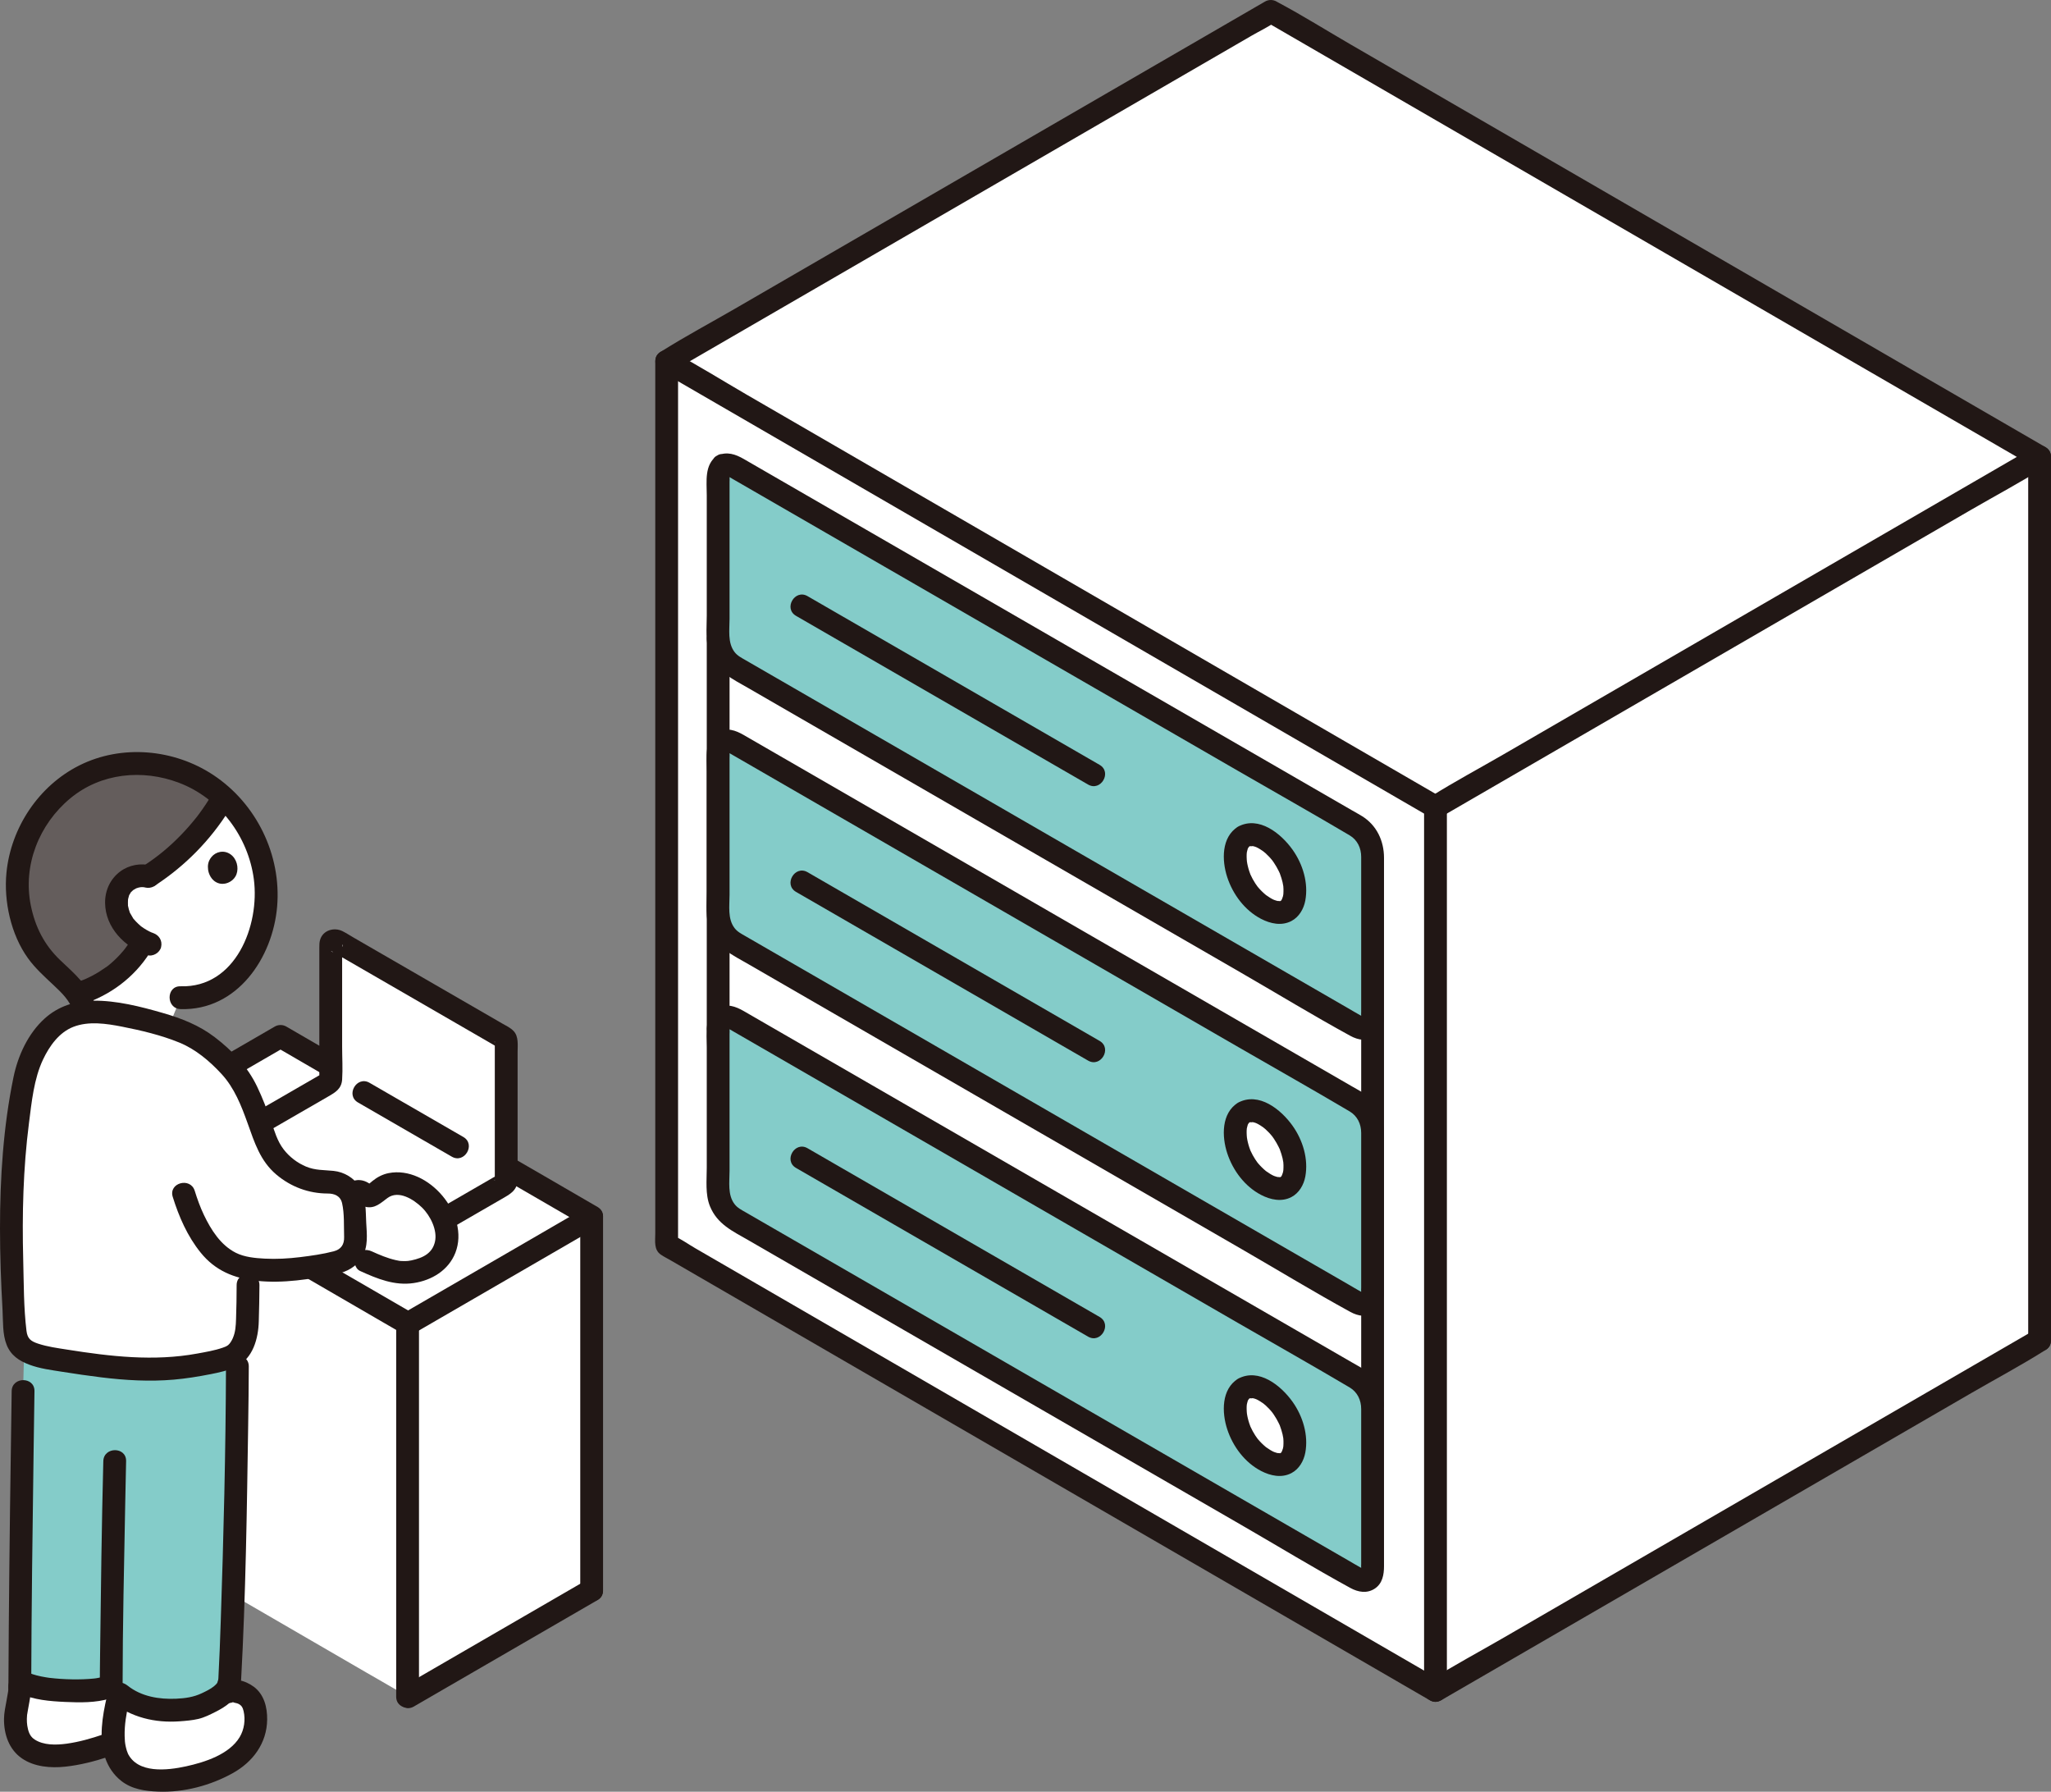 <svg width="324" height="283" viewBox="0 0 324 283" fill="none" xmlns="http://www.w3.org/2000/svg">
<rect x="0" y="0" width="324" height="283" fill="#808080" stroke="none"/>
<g clip-path="url(#clip0_12012_84)">
<path d="M64.464 209.064C59.615 206.237 56.019 204.181 56.019 204.181C56.019 204.181 21.706 184.275 15.252 180.53C29.924 172.053 41.801 165.169 44.318 163.7C45.444 164.358 90.491 190.459 90.491 190.459C90.491 190.459 91.764 191.189 93.461 192.181C93.465 221.674 93.465 251.192 93.465 251.192C91.16 252.526 65.544 267.368 64.387 268.039V209.562" fill="white"/>
<path d="M36.482 170.319C39.398 168.635 42.317 166.952 45.227 165.256H43.408C49.118 168.589 54.848 171.888 60.567 175.203C68.853 180.004 77.138 184.805 85.425 189.606C87.81 190.988 90.2 192.364 92.581 193.754C94.587 194.926 96.402 191.812 94.399 190.642C88.83 187.391 83.239 184.175 77.659 180.942C69.03 175.942 60.403 170.943 51.775 165.942C49.592 164.677 47.405 163.417 45.227 162.145C44.669 161.82 43.966 161.82 43.408 162.145C40.499 163.841 37.58 165.523 34.664 167.208C32.657 168.368 34.469 171.483 36.482 170.32V170.319Z" fill="#211715"/>
<path d="M52.313 148.893C52.269 148.979 52.242 149.077 52.242 149.184V170.528C52.242 170.754 52.116 170.961 51.927 171.069L41.129 177.304L35.719 180.427C44.592 185.552 59.749 194.307 63.438 196.437C65.576 195.2 79.637 187.079 79.637 187.079C79.835 186.962 79.962 186.764 79.962 186.538V164.465C79.962 164.239 79.835 164.032 79.637 163.924L53.187 148.635C52.858 148.452 52.468 148.592 52.312 148.893H52.313Z" fill="white"/>
<path d="M65.373 210.62C73.621 205.855 81.858 201.072 90.099 196.295C91.523 195.469 92.948 194.645 94.372 193.817C96.375 192.651 94.564 189.535 92.554 190.705C84.272 195.523 75.976 200.315 67.684 205.118C66.308 205.915 64.932 206.712 63.555 207.508C61.547 208.667 63.359 211.783 65.373 210.62Z" fill="#211715"/>
<path d="M95.266 251.191V192.264C95.266 189.945 91.664 189.942 91.664 192.264V251.191C91.664 253.51 95.266 253.514 95.266 251.191Z" fill="#211715"/>
<path d="M42.041 178.857C44.097 177.669 46.154 176.483 48.209 175.295L51.814 173.214C52.928 172.571 53.948 172.005 54.047 170.522C54.161 168.805 54.047 167.04 54.047 165.32V149.678C54.047 149.564 54.058 149.443 54.047 149.329C54.017 149.005 54.206 149.361 54.012 149.619L53.365 150.266L53.584 150.14L52.675 150.386C52.442 150.415 52.108 150.072 52.467 150.294C52.639 150.402 52.819 150.498 52.995 150.6L54.934 151.721L61.295 155.397L75.439 163.574L77.799 164.938C78.02 165.065 78.238 165.215 78.468 165.324C78.598 165.386 78.788 165.598 78.604 165.422L78.141 164.626C78.101 164.48 78.192 164.425 78.165 164.606C78.143 164.75 78.165 164.918 78.165 165.063V185.762C78.165 185.943 78.144 186.14 78.165 186.32C78.187 186.504 78.078 186.591 78.141 186.366L78.604 185.57C78.793 185.387 78.431 185.693 78.308 185.764L77.265 186.366L73.924 188.298C72.321 189.224 70.718 190.151 69.115 191.078C67.108 192.237 68.92 195.353 70.933 194.19C73.72 192.579 76.506 190.969 79.293 189.358C80.516 188.651 81.691 188.066 81.768 186.427C81.816 185.415 81.768 184.389 81.768 183.376V166.159C81.768 165.074 81.952 163.736 81.153 162.872C80.649 162.326 79.918 161.997 79.284 161.631L75.667 159.54L65.004 153.377L55.85 148.085C55.276 147.754 54.711 147.382 54.119 147.084C52.793 146.417 51.027 146.909 50.568 148.435C50.447 148.839 50.446 149.23 50.446 149.642V169.91C50.446 170.096 50.338 170.67 50.423 170.36L50.886 169.564C51.088 169.364 50.691 169.7 50.557 169.777L49.335 170.482L45.623 172.626C43.824 173.665 42.023 174.704 40.224 175.743C38.217 176.902 40.029 180.017 42.042 178.855L42.041 178.857Z" fill="#211715"/>
<path d="M25.41 186.443V245.346L57.901 264.194C57.901 264.194 60.657 265.77 64.387 267.944C64.387 266.747 64.387 237.795 64.385 209.017C60.339 206.658 57.346 204.947 57.346 204.947C57.346 204.947 34.166 191.499 25.409 186.442L25.41 186.443Z" fill="white"/>
<path d="M24.809 269.995C26.44 270.214 28.107 270.159 29.707 269.943C30.279 269.867 30.863 269.817 31.399 269.604C33.109 268.925 34.749 268.09 35.577 267.128C35.795 267.202 35.958 267.245 36.035 267.243C36.845 267.219 38.847 267.256 39.714 268.563C40.581 269.869 40.552 272.386 40.061 273.876C38.993 277.123 35.867 278.77 32.652 279.929C29.437 281.087 25.796 281.585 22.255 280.855C20.798 280.555 19.516 279.459 18.789 278.161C18.412 277.488 18.09 276.556 17.955 275.273C17.3 275.505 16.803 275.681 16.803 275.681C15.527 276.118 13.776 276.644 12.468 276.896C10.636 277.248 9.299 277.446 7.366 277.243C5.77 277.076 4.096 276.372 3.246 275.01C2.645 274.049 2.472 272.699 2.437 271.618C2.399 270.435 3.169 267.593 3.131 266.41C3.131 266.41 3.116 265.942 3.102 265.474L4.034 265.923C6.883 267.295 15.867 267.462 17.579 266.223C19.586 268.546 22.148 269.636 24.809 269.995Z" fill="white"/>
<path d="M66.645 188.387C65.853 187.82 64.991 187.357 64.05 187.117C62.713 186.777 61.195 186.946 60.117 187.807C59.498 188.302 58.867 189.055 58.099 188.863C57.624 188.745 57.291 188.279 56.812 188.177C56.291 188.066 55.858 188.396 55.524 188.846C55.717 189.251 55.837 189.698 55.87 190.171C55.992 191.934 56.096 193.833 56.172 195.578C56.212 196.501 55.91 197.368 55.371 198.048C61.187 200.854 63.407 201.739 67.069 200.324C69.086 199.545 70.439 197.892 70.577 195.733C70.734 193.254 69.247 190.567 67.612 189.151C67.302 188.884 66.981 188.625 66.646 188.386L66.645 188.387Z" fill="white"/>
<path d="M18.306 120.832C10.447 122.217 4.072 129.02 2.921 137.03C2.303 141.329 3.266 145.784 5.397 149.548C7.59 153.421 12.762 155.586 13.433 159.929C15.129 159.749 17.126 159.91 19.547 160.381C22.302 160.917 24.727 161.548 26.662 162.171C27.528 160.044 28.532 157.587 28.532 157.587C31.785 157.745 35.011 156.288 37.313 153.981C39.615 151.675 41.039 148.584 41.67 145.387C42.796 139.689 41.414 133.541 37.96 128.873C33.819 123.278 27.178 120.212 20.29 120.602C19.62 120.64 18.958 120.716 18.306 120.832Z" fill="white"/>
<path d="M105.316 57.093L200.749 1.797C200.749 1.797 293.415 55.491 322.199 72.168V211.699L226.766 266.995C191.405 246.506 105.316 196.624 105.316 196.624V57.093Z" fill="white"/>
<path d="M73.194 179.586C68.872 177.09 64.551 174.594 60.229 172.098C59.61 171.74 58.991 171.383 58.373 171.026C56.362 169.864 54.545 172.977 56.554 174.138C60.876 176.633 65.197 179.13 69.519 181.626L71.375 182.698C73.386 183.859 75.203 180.746 73.194 179.586Z" fill="#211715"/>
<path d="M56.627 190.535C56.712 190.362 56.885 190.114 56.918 189.979C56.913 190.003 57.06 189.876 57.018 189.851C57.004 189.842 56.651 189.958 56.617 189.958C56.415 189.961 56.143 189.729 56.461 190.009C56.537 190.077 56.636 190.136 56.723 190.191C57.031 190.388 57.368 190.534 57.723 190.616C59.221 190.964 60.129 190.019 61.221 189.219C62.98 187.932 65.352 189.453 66.652 190.717C68.018 192.047 69.118 194.334 68.714 196.12C68.531 196.93 68.15 197.559 67.48 198.072C66.811 198.585 65.891 198.886 64.982 199.08C64.622 199.157 64.332 199.196 63.76 199.187C63.129 199.178 63.065 199.16 62.501 199.032C61.186 198.732 59.938 198.2 58.714 197.644C57.829 197.242 56.776 197.391 56.25 198.291C55.798 199.064 56.006 200.352 56.897 200.756C59.6 201.985 62.346 203.113 65.368 202.656C68.217 202.225 70.854 200.633 71.935 197.877C74.281 191.89 67.646 184.057 61.39 185.294C60.441 185.482 59.591 185.928 58.846 186.532C58.778 186.587 58.164 187.086 58.166 187.096C58.151 187.043 59.017 187.365 58.282 186.896C56.336 185.658 54.425 186.857 53.519 188.715C53.093 189.588 53.282 190.663 54.166 191.18C54.958 191.643 56.202 191.411 56.63 190.533L56.627 190.535Z" fill="#211715"/>
<path d="M10.563 160.674C12.796 159.671 15.611 159.614 19.547 160.38C24.508 161.346 28.398 162.618 30.291 163.6C32.939 164.974 36.168 167.876 37.855 170.304C38.227 170.839 38.855 172.043 39.576 173.645C40.283 175.283 41.043 177.398 41.748 179.532C43.193 183.909 47.322 186.831 51.927 186.711C51.973 186.71 52.018 186.708 52.064 186.707C54.058 186.654 55.734 188.182 55.872 190.172C55.993 191.934 56.098 193.834 56.173 195.579C56.253 197.407 54.991 199.018 53.199 199.381C48.797 200.273 43.851 201.127 39.178 200.305C39.183 202.002 39.186 202.989 39.186 202.989C39.188 204.25 39.166 205.594 39.139 206.691C39.106 208.029 39.069 208.998 39.069 208.998C39.131 210.508 38.338 213.051 37.102 213.903C36.001 214.662 34.533 215.004 31.231 215.605C23.544 217.003 16.755 215.989 7.979 214.559C6.529 214.323 4.083 213.681 3.295 212.735C2.295 211.534 2.4 210.26 2.293 208.475C1.463 194.708 1.509 182.815 3.828 170.835C4.295 168.419 5.191 166.087 6.627 164.09C7.784 162.484 9.038 161.357 10.565 160.673H10.563V160.674Z" fill="white"/>
<path d="M215.03 160.659V222.068C215.03 224.387 218.633 224.391 218.633 222.068V160.659C218.633 158.34 215.03 158.336 215.03 160.659Z" fill="#211715"/>
<path d="M111.648 100.946V162.356C111.648 164.675 115.25 164.678 115.25 162.356V100.946C115.25 98.627 111.648 98.624 111.648 100.946Z" fill="#211715"/>
<path d="M114.191 73.519C114.645 73.257 115.273 73.298 115.965 73.698L214.315 130.505C215.705 131.307 216.832 133.26 216.832 134.864V160.659C216.832 161.465 216.547 162.028 216.089 162.292C215.636 162.554 215.008 162.512 214.315 162.112L115.965 105.306C114.576 104.503 113.449 102.551 113.449 100.946V75.152C113.449 74.346 113.734 73.783 114.191 73.519Z" fill="#84CCC9"/>
<path d="M114.191 117.121C114.645 116.859 115.273 116.9 115.965 117.3L214.315 174.106C215.705 174.909 216.832 176.861 216.832 178.466V204.261C216.832 205.066 216.547 205.629 216.089 205.893C215.636 206.155 215.008 206.114 214.315 205.714L115.965 148.908C114.576 148.105 113.449 146.153 113.449 144.548V118.753C113.449 117.948 113.734 117.385 114.191 117.121Z" fill="#84CCC9"/>
<path d="M114.191 160.722C114.645 160.46 115.273 160.502 115.965 160.902L214.315 217.708C215.705 218.51 216.832 220.463 216.832 222.067V247.862C216.832 248.668 216.547 249.231 216.089 249.495C215.636 249.757 215.008 249.716 214.315 249.316L115.965 192.509C114.576 191.707 113.449 189.754 113.449 188.15V162.355C113.449 161.549 113.734 160.986 114.191 160.722Z" fill="#84CCC9"/>
<path d="M228.567 266.995V127.465C228.567 125.146 224.965 125.142 224.965 127.465V266.995C224.965 269.314 228.567 269.318 228.567 266.995Z" fill="#211715"/>
<path d="M321.29 210.143C318.125 211.976 314.962 213.81 311.797 215.643L289 228.852L261.423 244.83C253.478 249.434 245.533 254.037 237.587 258.641C233.742 260.869 229.789 262.977 226.026 265.341C225.971 265.375 225.913 265.406 225.856 265.439C223.851 266.601 225.663 269.717 227.675 268.551C230.839 266.718 234.003 264.884 237.168 263.051L259.964 249.842L287.541 233.864L311.377 220.053C315.223 217.825 319.176 215.717 322.939 213.353C322.994 213.319 323.052 213.288 323.108 213.255C325.114 212.093 323.302 208.977 321.29 210.143Z" fill="#211715"/>
<path d="M320.398 72.169V211.699C320.398 214.018 324 214.022 324 211.699V72.169C324 69.85 320.398 69.846 320.398 72.169Z" fill="#211715"/>
<path d="M106.225 58.65C109.389 56.816 112.553 54.983 115.718 53.149L138.514 39.941L166.091 23.962C174.036 19.358 181.981 14.755 189.927 10.151L197.758 5.614C198.983 4.904 200.334 4.272 201.49 3.452C201.542 3.415 201.603 3.386 201.659 3.353H199.841C202.989 5.178 206.137 7.001 209.285 8.826L232.948 22.537C243.202 28.478 253.456 34.419 263.709 40.361C274.074 46.367 284.44 52.373 294.805 58.378C302.913 63.076 311.021 67.774 319.128 72.472L321.29 73.725C323.3 74.89 325.116 71.777 323.108 70.614C315.435 66.167 307.762 61.722 300.089 57.276C289.874 51.357 279.659 45.438 269.444 39.519C259.057 33.501 248.67 27.482 238.283 21.464L213.366 7.027C209.525 4.801 205.734 2.417 201.814 0.333C201.761 0.305 201.711 0.273 201.658 0.243C201.098 -0.081 200.4 -0.081 199.84 0.243C196.675 2.077 193.512 3.91 190.347 5.744C182.748 10.147 175.15 14.55 167.55 18.952C158.358 24.278 149.166 29.604 139.973 34.931C132.028 39.535 124.083 44.138 116.137 48.742C112.292 50.97 108.339 53.077 104.576 55.441C104.521 55.475 104.463 55.506 104.406 55.539C102.401 56.702 104.213 59.817 106.225 58.651V58.65Z" fill="#211715"/>
<path d="M227.675 125.909C220.002 121.462 212.329 117.017 204.656 112.571C194.44 106.652 184.226 100.733 174.01 94.814L142.849 76.759L117.932 62.322C114.091 60.096 110.301 57.713 106.38 55.629C106.327 55.601 106.277 55.568 106.225 55.538C104.215 54.374 102.399 57.487 104.406 58.651C107.555 60.475 110.702 62.298 113.851 64.123L137.514 77.834C147.767 83.775 158.021 89.716 168.274 95.658C178.639 101.664 189.005 107.67 199.37 113.675C207.478 118.373 215.586 123.071 223.693 127.769L225.855 129.023C227.866 130.187 229.681 127.074 227.674 125.911V125.909H227.675Z" fill="#211715"/>
<path d="M321.29 70.612C318.125 72.446 314.962 74.279 311.797 76.113L289 89.321L261.423 105.3C253.478 109.904 245.533 114.507 237.587 119.111C233.742 121.339 229.789 123.446 226.026 125.81C225.971 125.845 225.913 125.875 225.856 125.909C223.851 127.071 225.663 130.186 227.675 129.021C230.839 127.187 234.003 125.354 237.168 123.52L259.964 110.312C269.157 104.985 278.349 99.66 287.541 94.333C295.486 89.729 303.431 85.126 311.377 80.522C315.223 78.294 319.176 76.187 322.939 73.823C322.994 73.788 323.052 73.758 323.108 73.725C325.114 72.562 323.302 69.447 321.29 70.612Z" fill="#211715"/>
<path d="M227.675 265.439L202.167 250.66C191.833 244.672 181.5 238.684 171.165 232.696C161.075 226.85 150.985 221.003 140.894 215.156L117.216 201.437L109.829 197.156C108.7 196.502 107.566 195.684 106.371 195.154C106.32 195.131 106.271 195.096 106.223 195.068L107.115 196.624V57.093C107.115 54.774 103.513 54.771 103.513 57.093V194.829C103.513 196.038 103.261 197.412 104.414 198.185C104.913 198.52 105.466 198.794 105.986 199.095L133.381 214.969C148.634 223.806 163.888 232.645 179.141 241.482C193.368 249.726 207.595 257.969 221.823 266.213L225.855 268.55C227.866 269.715 229.681 266.601 227.674 265.438L227.675 265.439Z" fill="#211715"/>
<path d="M196.49 132.121C197.318 131.643 198.479 131.717 199.844 132.505C202.629 134.114 204.555 137.719 204.555 140.635C204.555 142.275 204.058 143.369 203.216 143.855C202.383 144.336 201.209 144.214 199.844 143.425C196.993 141.778 195.132 138.435 195.132 135.192C195.132 133.699 195.633 132.616 196.49 132.121Z" fill="white"/>
<path d="M196.49 175.722C197.318 175.244 198.479 175.319 199.844 176.106C202.629 177.715 204.555 181.32 204.555 184.236C204.555 185.876 204.058 186.97 203.216 187.457C202.383 187.938 201.209 187.815 199.844 187.026C196.993 185.38 195.132 182.036 195.132 178.794C195.132 177.301 195.633 176.217 196.49 175.722Z" fill="white"/>
<path d="M196.49 219.324C197.318 218.845 198.479 218.92 199.844 219.708C202.629 221.317 204.555 224.922 204.555 227.838C204.555 229.478 204.058 230.572 203.216 231.058C202.383 231.539 201.209 231.417 199.844 230.627C196.993 228.981 195.132 225.638 195.132 222.395C195.132 220.902 195.633 219.819 196.49 219.324Z" fill="white"/>
<path d="M115.1 75.075C114.6 75.294 114.912 75.113 115.103 75.281C115.152 75.326 115.232 75.358 115.29 75.389C115.549 75.53 115.802 75.685 116.057 75.833L118.978 77.519L129.519 83.608C140.407 89.897 151.296 96.186 162.185 102.475C173.347 108.923 184.511 115.371 195.674 121.818C201.516 125.192 207.398 128.505 213.203 131.942C214.436 132.673 215.029 133.952 215.029 135.348V159.783C215.029 160.013 214.999 160.268 215.029 160.496C215.036 160.54 215.019 160.592 215.029 160.635C215.031 160.641 215.027 160.652 215.029 160.658C215.034 160.733 215.029 160.808 215.017 160.882C215.127 160.738 215.274 160.664 215.46 160.656C215.462 160.681 215.024 160.439 214.979 160.414C214.305 160.047 213.649 159.645 212.985 159.263L203.834 153.977C193.409 147.956 182.985 141.935 172.559 135.913L138.1 116.01L117.768 104.266C117.132 103.899 116.5 103.592 116.038 102.987C114.915 101.518 115.249 99.457 115.249 97.724V76.115C115.249 75.868 115.279 75.599 115.249 75.354C115.221 75.122 115.403 74.858 115.099 75.073C115.892 74.511 116.267 73.5 115.746 72.608C115.287 71.824 114.079 71.395 113.282 71.961C111.239 73.411 111.648 76.016 111.648 78.217V97.245C111.648 99.21 111.394 101.436 112.142 103.296C113.299 106.171 115.761 107.267 118.231 108.693L128.533 114.644C139.621 121.048 150.708 127.452 161.796 133.856C173.243 140.467 184.689 147.079 196.135 153.69C201.858 156.996 207.522 160.444 213.321 163.616C214.551 164.289 215.955 164.53 217.185 163.713C218.393 162.911 218.634 161.51 218.634 160.172V135.49C218.634 132.829 217.482 130.346 215.164 128.91C214.647 128.59 214.108 128.3 213.582 127.996L204.797 122.922L173.142 104.639C161.353 97.83 149.566 91.02 137.777 84.212L117.523 72.513C116.175 71.734 114.851 71.274 113.284 71.96C112.393 72.35 112.187 73.655 112.638 74.425C113.175 75.345 114.207 75.463 115.102 75.072L115.1 75.075Z" fill="#211715"/>
<path d="M197.399 133.677C197.689 133.522 197.4 133.672 197.345 133.688C197.359 133.683 197.804 133.561 197.52 133.624C197.259 133.682 198.169 133.682 197.734 133.61C198.33 133.709 198.551 133.827 199.076 134.145C199.265 134.259 199.446 134.383 199.625 134.511C199.384 134.338 199.824 134.68 199.909 134.756C200.098 134.926 200.279 135.103 200.453 135.288C200.532 135.371 200.608 135.455 200.683 135.539C200.724 135.586 201.018 135.937 200.924 135.818C200.801 135.662 201.018 135.944 201.042 135.977C201.109 136.07 201.175 136.164 201.239 136.259C201.383 136.473 201.519 136.692 201.648 136.915C201.761 137.112 201.869 137.313 201.97 137.518C202.02 137.62 202.067 137.722 202.117 137.825C202.351 138.307 202.015 137.516 202.197 138.016C202.357 138.455 202.502 138.895 202.608 139.35C202.661 139.582 202.708 139.816 202.74 140.051C202.73 139.979 202.71 139.69 202.729 140.033C202.736 140.159 202.747 140.285 202.752 140.412C202.761 140.684 202.749 140.953 202.733 141.224C202.729 141.284 202.672 141.579 202.729 141.283C202.708 141.393 202.687 141.503 202.66 141.612C202.628 141.736 202.408 142.242 202.588 141.9C202.547 141.978 202.434 142.117 202.419 142.203C202.393 142.356 202.636 142.009 202.424 142.199C202.395 142.225 202.086 142.469 202.328 142.304C202.548 142.153 202.303 142.31 202.248 142.333C202.014 142.427 202.512 142.178 202.294 142.307C202.183 142.373 201.878 142.341 202.276 142.332C202.145 142.334 201.631 142.269 201.962 142.34C201.847 142.315 201.733 142.289 201.62 142.257C201.626 142.259 201.137 142.087 201.327 142.167C200.864 141.974 200.435 141.685 200.027 141.398C199.578 141.083 200.161 141.517 199.913 141.307C199.825 141.232 199.737 141.158 199.65 141.079C199.434 140.885 199.228 140.681 199.03 140.468C198.951 140.382 198.875 140.295 198.798 140.207C198.752 140.153 198.514 139.863 198.695 140.095C198.552 139.912 198.421 139.717 198.294 139.522C198.007 139.082 197.756 138.62 197.54 138.14C197.658 138.401 197.537 138.134 197.519 138.087C197.458 137.924 197.398 137.761 197.343 137.595C197.253 137.32 197.174 137.041 197.109 136.759C197.082 136.647 197.058 136.534 197.037 136.42C197.031 136.393 196.948 135.843 196.994 136.219C196.96 135.936 196.941 135.649 196.935 135.364C196.932 135.244 196.932 135.122 196.936 135.001C196.937 134.929 196.991 134.406 196.938 134.759C196.975 134.513 197.062 134.286 197.116 134.045C197.173 133.796 196.91 134.351 197.141 133.996C197.169 133.953 197.38 133.613 197.227 133.827C197.066 134.053 197.335 133.724 197.349 133.707C197.58 133.441 197.079 133.875 197.399 133.678C198.225 133.166 198.544 132.067 198.045 131.213C197.563 130.387 196.412 130.052 195.581 130.566C192.919 132.213 193.001 135.91 193.869 138.553C194.763 141.275 196.648 143.806 199.224 145.139C200.704 145.906 202.456 146.282 204.004 145.476C205.217 144.845 205.958 143.552 206.201 142.242C206.715 139.467 205.812 136.501 204.202 134.229C202.373 131.65 198.864 128.809 195.581 130.566C194.724 131.024 194.456 132.214 194.934 133.031C195.441 133.899 196.538 134.138 197.398 133.678H197.399L197.399 133.677Z" fill="#211715"/>
<path d="M115.1 118.677C114.6 118.895 114.912 118.714 115.103 118.883C115.152 118.927 115.232 118.959 115.29 118.991C115.549 119.132 115.802 119.287 116.057 119.434L118.978 121.121L129.519 127.21C140.407 133.498 151.296 139.788 162.185 146.077C173.347 152.524 184.511 158.972 195.674 165.42C201.516 168.794 207.398 172.107 213.203 175.544C214.436 176.275 215.029 177.553 215.029 178.95V203.385C215.029 203.615 214.999 203.87 215.029 204.098C215.036 204.142 215.019 204.194 215.029 204.236C215.031 204.243 215.027 204.253 215.029 204.26C215.034 204.334 215.029 204.409 215.017 204.483C215.127 204.34 215.274 204.265 215.46 204.258C215.462 204.282 215.024 204.041 214.979 204.016C214.305 203.649 213.649 203.247 212.985 202.864L203.834 197.579C193.409 191.558 182.985 185.537 172.559 179.515L138.1 159.611C131.323 155.696 124.545 151.782 117.768 147.868C117.132 147.5 116.5 147.193 116.038 146.589C114.915 145.12 115.249 143.059 115.249 141.325V119.716C115.249 119.469 115.279 119.201 115.249 118.956C115.221 118.723 115.403 118.459 115.099 118.675C115.892 118.113 116.267 117.102 115.746 116.21C115.287 115.426 114.079 114.997 113.282 115.563C111.239 117.012 111.648 119.617 111.648 121.818V140.847C111.648 142.812 111.394 145.038 112.142 146.898C113.299 149.773 115.761 150.868 118.231 152.294L128.533 158.245C139.621 164.649 150.708 171.054 161.796 177.458C173.243 184.069 184.689 190.68 196.135 197.292C201.858 200.597 207.522 204.045 213.321 207.218C214.551 207.891 215.955 208.132 217.185 207.315C218.393 206.512 218.634 205.111 218.634 203.773V179.091C218.634 176.431 217.482 173.947 215.164 172.511C214.647 172.191 214.108 171.901 213.582 171.598L204.797 166.523C194.246 160.429 183.693 154.334 173.142 148.24C161.353 141.431 149.566 134.622 137.777 127.813C131.025 123.914 124.273 120.014 117.523 116.114C116.175 115.336 114.851 114.875 113.284 115.562C112.393 115.952 112.187 117.257 112.638 118.027C113.175 118.947 114.207 119.065 115.102 118.674L115.1 118.677Z" fill="#211715"/>
<path d="M173.705 120.808C168.509 117.807 163.313 114.806 158.117 111.805L133.271 97.454C131.37 96.356 129.469 95.259 127.568 94.16C125.557 92.999 123.74 96.112 125.749 97.272C130.946 100.274 136.141 103.275 141.338 106.276L166.183 120.626C168.084 121.725 169.986 122.822 171.887 123.92C173.898 125.082 175.714 121.969 173.705 120.808Z" fill="#211715"/>
<path d="M197.399 177.278C197.689 177.124 197.4 177.274 197.345 177.289C197.359 177.285 197.804 177.162 197.52 177.225C197.259 177.284 198.169 177.284 197.734 177.212C198.33 177.311 198.551 177.429 199.076 177.746C199.265 177.861 199.446 177.985 199.625 178.113C199.384 177.94 199.824 178.281 199.909 178.358C200.098 178.527 200.279 178.705 200.453 178.889C200.532 178.972 200.608 179.056 200.683 179.141C200.724 179.188 201.018 179.538 200.924 179.419C200.801 179.263 201.018 179.545 201.042 179.579C201.109 179.671 201.175 179.765 201.239 179.861C201.383 180.074 201.519 180.293 201.648 180.517C201.761 180.714 201.869 180.915 201.97 181.119C202.02 181.221 202.067 181.324 202.117 181.427C202.351 181.909 202.015 181.118 202.197 181.618C202.357 182.056 202.502 182.497 202.608 182.952C202.661 183.183 202.708 183.418 202.74 183.653C202.73 183.581 202.71 183.292 202.729 183.635C202.736 183.761 202.747 183.886 202.752 184.013C202.761 184.285 202.749 184.555 202.733 184.826C202.729 184.885 202.672 185.181 202.729 184.884C202.708 184.994 202.687 185.104 202.66 185.213C202.628 185.338 202.408 185.844 202.588 185.502C202.547 185.579 202.434 185.719 202.419 185.804C202.393 185.958 202.636 185.611 202.424 185.801C202.395 185.827 202.086 186.07 202.328 185.905C202.548 185.755 202.303 185.912 202.248 185.934C202.014 186.029 202.512 185.78 202.294 185.909C202.183 185.975 201.878 185.942 202.276 185.933C202.145 185.936 201.631 185.871 201.962 185.941C201.847 185.917 201.733 185.891 201.62 185.858C201.626 185.86 201.137 185.689 201.327 185.768C200.864 185.576 200.435 185.286 200.027 185C199.578 184.684 200.161 185.119 199.913 184.909C199.825 184.834 199.737 184.759 199.65 184.681C199.434 184.486 199.228 184.283 199.03 184.069C198.951 183.984 198.875 183.897 198.798 183.809C198.752 183.755 198.514 183.465 198.695 183.697C198.552 183.513 198.421 183.319 198.294 183.124C198.007 182.683 197.756 182.221 197.54 181.742C197.658 182.002 197.537 181.736 197.519 181.689C197.458 181.526 197.398 181.363 197.343 181.197C197.253 180.922 197.174 180.643 197.109 180.361C197.082 180.248 197.058 180.135 197.037 180.022C197.031 179.995 196.948 179.444 196.994 179.82C196.96 179.537 196.941 179.251 196.935 178.966C196.932 178.845 196.932 178.724 196.936 178.603C196.937 178.531 196.991 178.007 196.938 178.361C196.975 178.115 197.062 177.888 197.116 177.647C197.173 177.397 196.91 177.952 197.141 177.597C197.169 177.554 197.38 177.215 197.227 177.429C197.066 177.654 197.335 177.325 197.349 177.308C197.58 177.042 197.079 177.477 197.399 177.279C198.225 176.768 198.544 175.668 198.045 174.814C197.563 173.988 196.412 173.654 195.581 174.167C192.919 175.814 193.001 179.511 193.869 182.155C194.763 184.876 196.648 187.407 199.224 188.741C200.704 189.507 202.456 189.884 204.004 189.078C205.217 188.447 205.958 187.153 206.201 185.843C206.715 183.069 205.812 180.103 204.202 177.831C202.373 175.251 198.864 172.411 195.581 174.167C194.724 174.626 194.456 175.815 194.934 176.632C195.441 177.5 196.538 177.74 197.398 177.279L197.399 177.278Z" fill="#211715"/>
<path d="M115.1 162.278C114.6 162.497 114.912 162.316 115.103 162.484C115.152 162.529 115.232 162.561 115.29 162.593C115.549 162.733 115.802 162.888 116.057 163.036L118.978 164.722L129.519 170.811C140.407 177.1 151.296 183.39 162.185 189.678C173.347 196.126 184.511 202.574 195.674 209.021C201.516 212.395 207.398 215.708 213.203 219.146C214.436 219.876 215.029 221.155 215.029 222.551V246.986C215.029 247.216 214.999 247.471 215.029 247.699C215.036 247.743 215.019 247.795 215.029 247.838C215.031 247.844 215.027 247.855 215.029 247.861C215.034 247.936 215.029 248.011 215.017 248.085C215.127 247.941 215.274 247.867 215.46 247.859C215.462 247.884 215.024 247.642 214.979 247.617C214.305 247.25 213.649 246.849 212.985 246.466L203.834 241.181C193.409 235.159 182.985 229.138 172.559 223.116C161.073 216.481 149.586 209.848 138.1 203.213C131.323 199.298 124.545 195.383 117.768 191.47C117.132 191.102 116.5 190.795 116.038 190.19C114.915 188.722 115.249 186.66 115.249 184.927V163.318C115.249 163.071 115.279 162.802 115.249 162.557C115.221 162.325 115.403 162.061 115.099 162.276C115.892 161.714 116.267 160.703 115.746 159.811C115.287 159.027 114.079 158.599 113.282 159.164C111.239 160.614 111.648 163.219 111.648 165.42V184.448C111.648 186.413 111.394 188.64 112.142 190.499C113.299 193.374 115.761 194.47 118.231 195.896L128.533 201.847C139.621 208.251 150.708 214.655 161.796 221.059C173.243 227.671 184.689 234.282 196.135 240.893C201.858 244.199 207.522 247.647 213.321 250.819C214.551 251.492 215.955 251.734 217.185 250.916C218.393 250.114 218.634 248.713 218.634 247.375V222.693C218.634 220.032 217.482 217.549 215.164 216.113C214.647 215.793 214.108 215.503 213.582 215.199L204.797 210.125C194.246 204.031 183.693 197.936 173.142 191.842L137.777 171.415L117.523 159.716C116.175 158.937 114.851 158.477 113.284 159.163C112.393 159.554 112.187 160.858 112.638 161.629C113.175 162.548 114.207 162.666 115.102 162.275L115.1 162.278Z" fill="#211715"/>
<path d="M173.705 164.41C168.509 161.409 163.313 158.408 158.117 155.406L133.271 141.056C131.37 139.957 129.469 138.86 127.568 137.762C125.557 136.6 123.74 139.713 125.749 140.874C130.946 143.875 136.141 146.876 141.338 149.877L166.183 164.228C168.084 165.326 169.986 166.423 171.887 167.522C173.898 168.683 175.714 165.57 173.705 164.41Z" fill="#211715"/>
<path d="M197.399 220.88C197.689 220.725 197.4 220.876 197.345 220.891C197.359 220.886 197.804 220.764 197.52 220.827C197.259 220.885 198.169 220.885 197.734 220.813C198.33 220.912 198.551 221.031 199.076 221.348C199.265 221.462 199.446 221.586 199.625 221.714C199.384 221.541 199.824 221.883 199.909 221.959C200.098 222.129 200.279 222.306 200.453 222.491C200.532 222.574 200.608 222.658 200.683 222.742C200.724 222.789 201.018 223.14 200.924 223.021C200.801 222.865 201.018 223.147 201.042 223.18C201.109 223.273 201.175 223.367 201.239 223.462C201.383 223.676 201.519 223.895 201.648 224.118C201.761 224.315 201.869 224.516 201.97 224.721C202.02 224.823 202.067 224.925 202.117 225.028C202.351 225.51 202.015 224.719 202.197 225.219C202.357 225.658 202.502 226.098 202.608 226.553C202.661 226.785 202.708 227.019 202.74 227.254C202.73 227.182 202.71 226.893 202.729 227.236C202.736 227.363 202.747 227.488 202.752 227.615C202.761 227.887 202.749 228.156 202.733 228.427C202.729 228.487 202.672 228.782 202.729 228.486C202.708 228.596 202.687 228.706 202.66 228.815C202.628 228.939 202.408 229.446 202.588 229.103C202.547 229.181 202.434 229.32 202.419 229.406C202.393 229.559 202.636 229.212 202.424 229.402C202.395 229.428 202.086 229.672 202.328 229.507C202.548 229.356 202.303 229.513 202.248 229.536C202.014 229.63 202.512 229.382 202.294 229.51C202.183 229.576 201.878 229.544 202.276 229.535C202.145 229.537 201.631 229.473 201.962 229.543C201.847 229.519 201.733 229.492 201.62 229.46C201.626 229.462 201.137 229.291 201.327 229.37C200.864 229.177 200.435 228.888 200.027 228.601C199.578 228.286 200.161 228.72 199.913 228.51C199.825 228.436 199.737 228.361 199.65 228.282C199.434 228.088 199.228 227.884 199.03 227.671C198.951 227.585 198.875 227.499 198.798 227.41C198.752 227.356 198.514 227.066 198.695 227.299C198.552 227.115 198.421 226.92 198.294 226.726C198.007 226.285 197.756 225.823 197.54 225.343C197.658 225.604 197.537 225.337 197.519 225.29C197.458 225.127 197.398 224.964 197.343 224.798C197.253 224.524 197.174 224.244 197.109 223.962C197.082 223.85 197.058 223.737 197.037 223.624C197.031 223.596 196.948 223.046 196.994 223.422C196.96 223.139 196.941 222.852 196.935 222.568C196.932 222.447 196.932 222.325 196.936 222.204C196.937 222.132 196.991 221.609 196.938 221.962C196.975 221.716 197.062 221.489 197.116 221.249C197.173 220.999 196.91 221.554 197.141 221.199C197.169 221.156 197.38 220.816 197.227 221.031C197.066 221.256 197.335 220.927 197.349 220.91C197.58 220.644 197.079 221.078 197.399 220.881C198.225 220.369 198.544 219.27 198.045 218.416C197.563 217.59 196.412 217.255 195.581 217.769C192.919 219.416 193.001 223.113 193.869 225.756C194.763 228.478 196.648 231.009 199.224 232.342C200.704 233.109 202.456 233.486 204.004 232.679C205.217 232.048 205.958 230.755 206.201 229.445C206.715 226.671 205.812 223.705 204.202 221.432C202.373 218.853 198.864 216.012 195.581 217.769C194.724 218.228 194.456 219.417 194.934 220.234C195.441 221.102 196.538 221.341 197.398 220.881L197.399 220.88Z" fill="#211715"/>
<path d="M173.705 208.011C168.509 205.01 163.313 202.009 158.117 199.008C149.835 194.225 141.553 189.441 133.271 184.657C131.37 183.559 129.469 182.462 127.568 181.363C125.557 180.202 123.74 183.315 125.749 184.475C130.946 187.476 136.141 190.478 141.338 193.479C149.62 198.262 157.901 203.046 166.183 207.829C168.084 208.928 169.986 210.025 171.887 211.123C173.898 212.285 175.714 209.172 173.705 208.011Z" fill="#211715"/>
<path d="M65.376 269.545C73.621 264.778 81.858 259.997 90.1 255.223C91.524 254.398 92.949 253.572 94.375 252.747C96.381 251.587 94.569 248.471 92.556 249.635C84.264 254.433 75.977 259.24 67.687 264.042C66.311 264.839 64.934 265.636 63.557 266.433C61.551 267.593 63.363 270.709 65.376 269.545Z" fill="#211715"/>
<path d="M48.415 201.841C52.416 204.162 56.417 206.484 60.418 208.805C61.463 209.411 62.511 210.012 63.555 210.62C65.562 211.789 67.378 208.675 65.373 207.508C60.98 204.948 56.575 202.408 52.177 199.858L50.233 198.73C48.224 197.564 46.408 200.677 48.415 201.841Z" fill="#211715"/>
<path d="M62.586 209.56V267.989C62.586 270.308 66.188 270.312 66.188 267.989V209.56C66.188 207.241 62.586 207.238 62.586 209.56Z" fill="#211715"/>
<path d="M32.875 137.396C32.893 137.521 33.079 138.77 34.164 139.356C34.875 139.741 35.543 139.575 35.752 139.519C35.914 139.475 36.961 139.175 37.361 138.076C37.739 137.035 37.408 135.63 36.399 134.929C35.353 134.202 34.081 134.538 33.416 135.35C32.818 136.081 32.799 136.758 32.876 137.395L32.875 137.396Z" fill="#211715"/>
<path d="M23.479 216.273C26.035 216.283 28.579 216.088 31.23 215.606C34.947 214.93 36.339 214.581 37.5 213.597C37.567 221.714 36.926 253.585 36.297 265.17L36.105 266.131C35.827 267.52 33.675 268.701 31.399 269.604C30.862 269.817 30.279 269.866 29.707 269.943C25.498 270.51 20.816 269.968 17.569 266.232C15.487 267.737 2.513 267.15 3.192 264.826C3.61 253.315 3.98 230.056 3.645 219.733C3.645 219.733 3.738 216.192 3.814 213.183C4.869 213.884 6.769 214.362 7.977 214.56C13.727 215.497 18.624 216.255 23.479 216.273Z" fill="#84CCC9"/>
<path d="M35.699 215.829C35.658 229.238 35.323 242.657 34.872 256.058C34.768 259.134 34.657 262.21 34.49 265.283C34.364 267.601 37.966 267.593 38.092 265.283C38.821 251.897 39.003 238.464 39.205 225.062C39.252 221.984 39.293 218.907 39.302 215.829C39.309 213.51 35.707 213.506 35.699 215.829Z" fill="#211715"/>
<path d="M1.844 219.733C1.654 232.215 1.49 244.699 1.386 257.182C1.36 260.258 1.339 263.333 1.329 266.409C1.322 268.728 4.924 268.731 4.932 266.409C4.969 254.033 5.139 241.657 5.308 229.282C5.351 226.099 5.397 222.916 5.446 219.733C5.481 217.413 1.879 217.412 1.844 219.733Z" fill="#211715"/>
<path d="M16.32 230.794C16.067 240.832 15.937 250.875 15.815 260.915C15.794 262.688 15.768 264.46 15.767 266.232C15.767 268.551 19.368 268.555 19.369 266.232C19.374 256.725 19.601 247.213 19.777 237.708C19.819 235.403 19.863 233.099 19.921 230.794C19.98 228.474 16.378 228.475 16.32 230.794Z" fill="#211715"/>
<path d="M34.367 265.652C34.307 265.854 34.305 265.881 34.36 265.732C34.242 265.906 34.221 265.947 34.298 265.858C34.139 266.028 33.982 266.201 33.8 266.346C33.233 266.802 32.534 267.138 31.879 267.447C30.579 268.064 29.276 268.245 27.847 268.311C25.154 268.436 22.322 267.975 20.161 266.245C19.401 265.637 18.355 265.503 17.614 266.245C16.984 266.874 16.85 268.182 17.614 268.793C20.693 271.257 24.481 272.168 28.382 271.882C29.353 271.811 30.379 271.727 31.326 271.506C32.279 271.285 33.222 270.804 34.093 270.365C35.666 269.57 37.374 268.418 37.84 266.609C38.417 264.361 34.945 263.402 34.367 265.651L34.367 265.652Z" fill="#211715"/>
<path d="M16.397 264.81C16.006 264.931 15.606 265.015 15.202 265.079C15.09 265.097 14.683 265.139 15.16 265.088C15.044 265.1 14.929 265.115 14.814 265.127C14.545 265.154 14.277 265.176 14.009 265.194C12.836 265.272 11.658 265.275 10.484 265.227C9.893 265.202 9.303 265.164 8.715 265.11C8.416 265.083 8.119 265.051 7.821 265.016C7.653 264.996 7.486 264.969 7.75 265.008C7.597 264.985 7.446 264.963 7.294 264.938C6.786 264.855 6.279 264.757 5.781 264.626C5.585 264.575 5.389 264.519 5.196 264.455C5.09 264.42 4.987 264.376 4.881 264.344C4.559 264.244 5.251 264.511 4.941 264.366C4.06 263.954 2.999 264.118 2.477 265.013C2.02 265.793 2.237 267.064 3.123 267.478C5.331 268.51 7.911 268.713 10.314 268.822C12.604 268.926 15.141 268.969 17.354 268.284C18.283 267.997 18.875 267.028 18.612 266.068C18.359 265.15 17.329 264.521 16.396 264.809H16.397V264.81Z" fill="#211715"/>
<path d="M36.944 268.798C36.611 268.958 36.74 268.828 36.855 268.879C37.091 268.986 37.378 268.99 37.62 269.102C38.163 269.354 38.352 269.711 38.484 270.283C38.799 271.647 38.581 273.175 37.863 274.374C36.222 277.114 32.333 278.348 29.407 278.989C26.424 279.642 21.693 280.194 20.148 276.863C20.321 277.236 20.061 276.602 20.038 276.528C19.962 276.288 19.905 276.045 19.849 275.8C19.739 275.313 19.705 274.816 19.691 274.221C19.652 272.442 19.95 270.698 20.348 268.97C20.869 266.713 17.396 265.749 16.874 268.012C16.171 271.065 15.576 274.595 16.618 277.652C17.108 279.091 17.958 280.352 19.157 281.296C20.838 282.619 22.936 282.906 25.02 282.986C29.039 283.139 33.256 282.023 36.765 280.07C39.953 278.296 42.157 275.35 42.204 271.614C42.229 269.665 41.722 267.637 40.098 266.426C38.705 265.387 36.741 264.911 35.126 265.687C33.036 266.69 34.862 269.798 36.944 268.799V268.798Z" fill="#211715"/>
<path d="M1.329 266.409C1.331 266.587 1.323 266.765 1.307 266.942C1.297 267.047 1.285 267.153 1.272 267.257C1.298 267.06 1.294 267.074 1.262 267.298C1.182 267.742 1.109 268.187 1.028 268.631C0.858 269.571 0.642 270.541 0.633 271.497C0.611 273.936 1.414 276.335 3.483 277.753C5.423 279.082 8.022 279.291 10.298 279.046C12.69 278.788 15.007 278.192 17.281 277.418C18.202 277.104 18.808 276.179 18.54 275.201C18.293 274.304 17.249 273.628 16.324 273.943C14.434 274.586 12.497 275.146 10.514 275.416C8.805 275.648 6.871 275.668 5.476 274.757C4.911 274.388 4.601 273.877 4.415 273.1C4.245 272.396 4.204 271.712 4.275 270.929C4.311 270.539 4.224 271.185 4.305 270.727C4.338 270.541 4.366 270.354 4.398 270.168C4.478 269.717 4.563 269.267 4.642 268.814C4.779 268.024 4.94 267.212 4.932 266.408C4.908 264.091 1.306 264.084 1.329 266.408V266.409Z" fill="#211715"/>
<path d="M26.877 121.291C24.76 120.715 22.539 120.474 20.291 120.601C11.541 121.097 4.168 128.356 2.922 137.03C2.304 141.329 3.266 145.784 5.398 149.548C7.032 152.433 10.318 154.37 12.166 156.965C12.275 156.946 12.346 156.933 12.346 156.933L12.556 156.896C16.828 155.507 20.384 152.784 22.659 148.663C21.352 148 20.15 146.973 19.362 145.771C18.34 144.211 18.059 142.049 18.886 140.43C19.707 138.824 21.683 137.999 23.387 138.435C28.291 135.315 32.425 130.984 35.313 125.932C32.897 123.723 30 122.142 26.877 121.291Z" fill="#645D5C"/>
<path d="M15.03 158.79C14.131 155.756 11.727 153.762 9.519 151.664C7.011 149.281 5.555 146.411 4.866 143.011C3.58 136.661 6.177 130.186 11.103 126.097C15.936 122.087 22.513 121.453 28.287 123.645C34.678 126.071 39.21 132.13 40.098 138.862C41.064 146.183 37.222 156.048 28.531 155.784C26.212 155.714 26.214 159.318 28.531 159.388C37.464 159.659 43.096 151.286 43.78 143.186C44.47 135.027 40.507 126.917 33.698 122.411C27.485 118.298 19.22 117.541 12.524 120.902C6.111 124.12 1.734 130.714 1.023 137.814C0.57 142.342 1.727 147.617 4.413 151.346C5.568 152.95 7.019 154.247 8.452 155.593C9.718 156.782 11.047 158.036 11.556 159.749C12.213 161.967 15.691 161.023 15.029 158.791L15.03 158.79Z" fill="#211715"/>
<path d="M33.088 126.143C32.745 126.692 32.389 127.233 32.018 127.765C31.841 128.017 31.661 128.267 31.477 128.516C31.386 128.64 31.294 128.764 31.2 128.886C30.836 129.367 31.404 128.635 31.028 129.107C30.239 130.096 29.407 131.049 28.523 131.953C26.672 133.849 24.932 135.274 22.828 136.658C22.042 137.175 21.636 138.275 22.181 139.123C22.688 139.908 23.803 140.323 24.646 139.77C29.299 136.709 33.243 132.688 36.197 127.964C36.697 127.164 36.393 125.944 35.55 125.499C34.665 125.031 33.62 125.291 33.086 126.146L33.088 126.143Z" fill="#211715"/>
<path d="M23.91 136.709C22.226 136.291 20.388 136.608 18.988 137.652C17.408 138.831 16.577 140.656 16.601 142.625C16.647 146.539 19.718 149.606 23.235 150.847C24.125 151.16 25.245 150.491 25.451 149.588C25.68 148.58 25.145 147.708 24.193 147.372C24.166 147.363 23.67 147.173 24.009 147.315C23.855 147.25 23.703 147.175 23.555 147.1C23.277 146.958 23.007 146.801 22.746 146.631C22.602 146.537 22.462 146.44 22.323 146.339C22.172 146.23 22.447 146.458 22.214 146.25C21.958 146.021 21.703 145.797 21.467 145.546C21.351 145.423 21.241 145.295 21.131 145.166C20.891 144.886 21.219 145.336 21.008 144.998C20.848 144.739 20.707 144.471 20.55 144.212C20.452 144.051 20.605 144.41 20.503 144.105C20.45 143.946 20.394 143.789 20.35 143.626C20.306 143.464 20.27 143.302 20.236 143.137C20.132 142.636 20.236 143.464 20.215 142.955C20.202 142.65 20.209 142.354 20.226 142.05C20.239 141.916 20.235 141.941 20.216 142.125C20.23 142.045 20.247 141.966 20.266 141.888C20.297 141.756 20.341 141.63 20.374 141.499C20.472 141.116 20.262 141.654 20.439 141.338C20.511 141.209 20.583 141.085 20.662 140.96C20.895 140.597 20.43 141.168 20.743 140.873C20.849 140.774 20.95 140.672 21.057 140.574C20.88 140.736 20.941 140.656 21.097 140.554C21.218 140.475 21.343 140.403 21.472 140.337C21.645 140.248 21.732 140.241 21.504 140.315C21.642 140.271 21.777 140.223 21.918 140.186C22.005 140.164 22.454 140.109 22.005 140.147C22.149 140.134 22.291 140.123 22.436 140.122C22.58 140.122 22.723 140.13 22.865 140.143C22.553 140.114 22.765 140.138 22.951 140.185C23.864 140.412 24.946 139.892 25.166 138.926C25.379 137.994 24.886 136.952 23.908 136.71L23.91 136.709Z" fill="#211715"/>
<path d="M20.537 148.708C20.267 149.129 19.981 149.54 19.68 149.939C19.93 149.608 19.627 150 19.594 150.039C19.532 150.115 19.469 150.191 19.406 150.265C19.248 150.452 19.086 150.635 18.921 150.814C18.592 151.17 18.249 151.512 17.89 151.837C17.713 151.999 17.531 152.157 17.346 152.311C17.235 152.403 17.124 152.494 17.011 152.584C16.746 152.797 17.154 152.485 16.977 152.609C16.186 153.161 15.396 153.689 14.538 154.133C14.324 154.244 14.108 154.351 13.889 154.453C13.779 154.505 13.669 154.555 13.558 154.605C13.513 154.624 13.137 154.781 13.372 154.687C13.607 154.592 13.227 154.743 13.181 154.76C13.068 154.805 12.953 154.849 12.839 154.891C12.586 154.985 12.331 155.072 12.074 155.157C11.181 155.451 10.506 156.416 10.816 157.373C11.104 158.265 12.073 158.947 13.031 158.632C17.417 157.189 21.146 154.428 23.645 150.526C24.154 149.73 23.835 148.502 22.998 148.061C22.106 147.589 21.077 147.859 20.534 148.708H20.537Z" fill="#211715"/>
<path d="M37.383 202.99C37.383 204.774 37.347 206.558 37.289 208.341C37.255 209.39 37.206 210.381 36.777 211.366C36.603 211.768 36.317 212.242 36.031 212.464C35.767 212.668 35.436 212.781 35.174 212.872C33.882 213.319 32.511 213.546 31.17 213.792C24.311 215.054 17.434 214.255 10.61 213.17C9.065 212.924 7.505 212.723 6.015 212.227C4.878 211.849 4.337 211.451 4.185 210.214C3.734 206.535 3.764 202.7 3.668 198.995C3.481 191.792 3.657 184.564 4.574 177.41C5.002 174.075 5.35 170.401 6.807 167.333C7.802 165.235 9.328 163.074 11.571 162.197C13.994 161.25 16.804 161.674 19.278 162.16C22.332 162.761 25.436 163.494 28.326 164.673C30.903 165.723 33.126 167.607 34.996 169.635C37.037 171.849 38.126 174.651 39.129 177.453C40.211 180.475 41.111 183.373 43.652 185.522C45.937 187.457 48.765 188.513 51.764 188.516C52.837 188.517 53.772 188.886 54.039 190.041C54.42 191.692 54.307 193.683 54.361 195.377C54.398 196.567 53.882 197.34 52.717 197.645C50.999 198.093 49.161 198.35 47.402 198.565C45.549 198.791 43.674 198.9 41.809 198.8C40.303 198.719 38.624 198.568 37.257 197.879C34.86 196.673 33.338 194.254 32.215 191.907C31.626 190.675 31.167 189.39 30.762 188.087C30.075 185.88 26.596 186.822 27.288 189.045C28.269 192.198 29.611 195.266 31.698 197.849C34.005 200.705 36.987 201.921 40.572 202.304C44.758 202.751 48.998 202.051 53.097 201.235C54.779 200.901 56.284 200.104 57.185 198.585C58.197 196.876 57.955 194.99 57.851 193.093C57.75 191.247 57.87 189.188 56.873 187.551C55.971 186.068 54.395 185.114 52.68 184.94C51.166 184.787 49.803 184.872 48.351 184.265C46.971 183.689 45.722 182.734 44.809 181.548C43.781 180.215 43.358 178.634 42.81 177.072C42.16 175.22 41.46 173.383 40.609 171.613C39.086 168.44 36.697 165.941 33.913 163.816C31.455 161.939 28.692 160.858 25.741 160.005C22.205 158.983 18.395 158.011 14.69 158.056C11.857 158.09 9.205 158.941 7.08 160.853C4.438 163.229 2.833 166.737 2.127 170.166C0.517 177.99 -0.002 186.058 -2.958e-06 194.032C-2.958e-06 198.334 0.161 202.634 0.401 206.929C0.501 208.72 0.375 210.739 1.054 212.429C1.717 214.08 3.004 214.938 4.616 215.545C6.3 216.18 8.097 216.398 9.864 216.678C11.906 217.001 13.951 217.305 16.003 217.554C19.799 218.017 23.631 218.246 27.447 217.914C29.405 217.744 31.345 217.428 33.272 217.049C34.652 216.778 36.035 216.48 37.309 215.862C39.958 214.574 40.812 211.42 40.88 208.697C40.927 206.794 40.985 204.893 40.985 202.989C40.985 200.67 37.383 200.667 37.383 202.989V202.99Z" fill="#211715"/>
</g>
<defs>
<clipPath id="clip0_12012_84">
<rect width="324" height="283" fill="white"/>
</clipPath>
</defs>
</svg>
